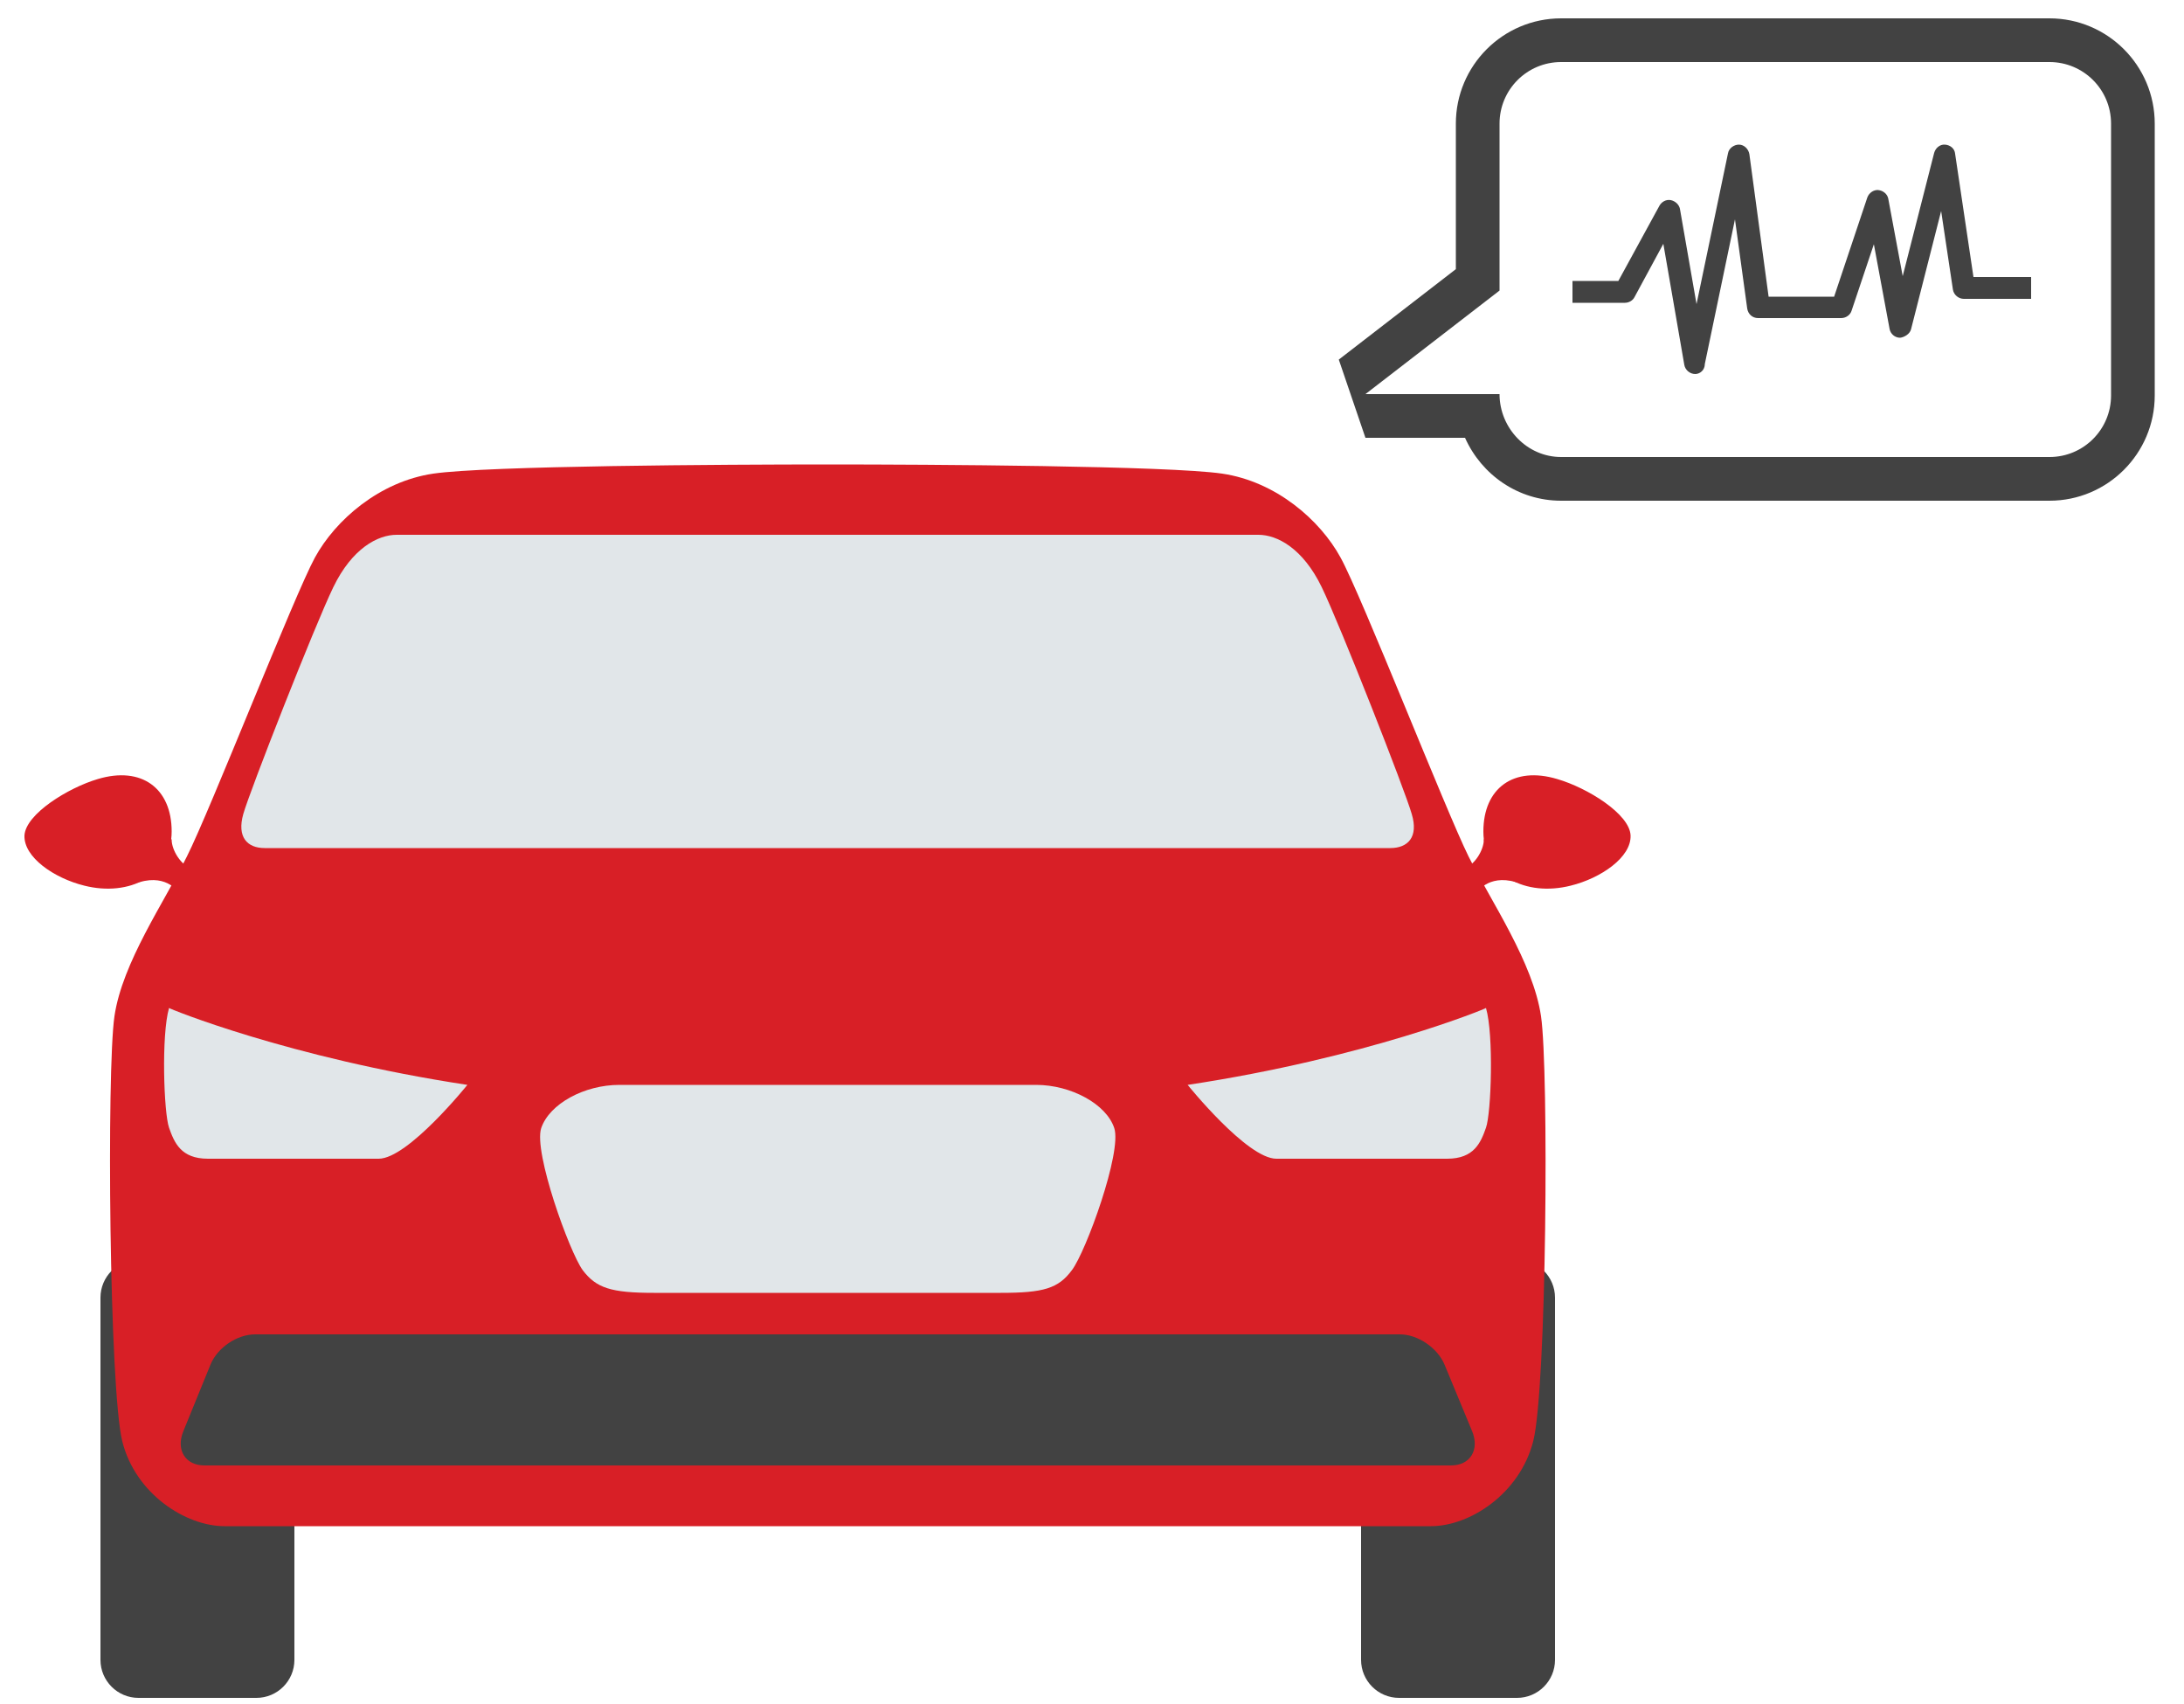 <svg width="50" height="39" viewBox="0 0 50 39" fill="none" xmlns="http://www.w3.org/2000/svg">
<path d="M33.97 19.22C33.97 19.45 33.76 19.82 33.48 19.89L33.79 20.45C33.79 20.45 34.06 20 34.7 20.189H34.98V19.209H33.97V19.22Z" fill="#D81F26"/>
<path d="M37.33 19.12C37.35 19.62 36.65 20.1 35.96 20.27C34.93 20.53 33.96 20.04 33.96 19.03C33.96 18.04 34.65 17.53 35.65 17.83C36.34 18.03 37.31 18.63 37.33 19.12Z" fill="#D81F26"/>
<path d="M3.93 19.22C3.93 19.45 4.14 19.82 4.42 19.89L4.11 20.45C4.11 20.45 3.84 20 3.2 20.189H2.92V19.209H3.93V19.22Z" fill="#D81F26"/>
<path d="M0.56 19.12C0.54 19.62 1.24 20.1 1.93 20.27C2.96 20.53 3.93 20.04 3.93 19.03C3.93 18.04 3.24 17.53 2.24 17.83C1.56 18.03 0.59 18.63 0.56 19.12Z" fill="#D81F26"/>
<path d="M31.16 37.99C31.16 38.47 31.55 38.86 32.03 38.86H34.73C35.21 38.86 35.6 38.47 35.6 37.99V29.7C35.6 29.22 35.21 28.83 34.73 28.83H32.03C31.55 28.83 31.16 29.22 31.16 29.7V37.99Z" fill="#424242"/>
<path d="M2.3 37.99C2.3 38.47 2.69 38.86 3.17 38.86H5.87C6.35 38.86 6.74 38.47 6.74 37.99V29.7C6.74 29.22 6.35 28.83 5.87 28.83H3.17C2.69 28.83 2.3 29.22 2.3 29.7V37.99V37.99Z" fill="#424242"/>
<path d="M35.28 23.26C35.1 22.03 34.14 20.64 33.62 19.6C33.1 18.55 31.17 13.63 30.69 12.76C30.22 11.9 29.21 11.02 27.98 10.84C26.75 10.66 21.31 10.63 18.95 10.63C16.59 10.63 11.15 10.66 9.92 10.84C8.69 11.02 7.68 11.9 7.21 12.76C6.74 13.62 4.81 18.55 4.28 19.6C3.76 20.65 2.8 22.03 2.62 23.26C2.44 24.49 2.5 31.79 2.8 32.99C3.1 34.19 4.25 34.93 5.14 34.93C6.03 34.93 18.95 34.93 18.95 34.93C18.95 34.93 31.86 34.93 32.76 34.93C33.65 34.93 34.79 34.19 35.1 32.99C35.41 31.79 35.46 24.49 35.28 23.26Z" fill="#D81F26"/>
<path d="M33.7 32.75C33.88 33.18 33.66 33.54 33.22 33.54H4.68C4.24 33.54 4.02 33.18 4.2 32.75L4.82 31.23C4.98 30.84 5.43 30.54 5.84 30.54H32.05C32.46 30.54 32.91 30.85 33.07 31.23L33.7 32.75Z" fill="#424242"/>
<path d="M25.51 25.82C25.33 25.27 24.52 24.83 23.72 24.83C22.92 24.83 18.95 24.83 18.95 24.83C18.95 24.83 14.98 24.83 14.18 24.83C13.38 24.83 12.58 25.26 12.39 25.82C12.21 26.37 13.04 28.66 13.34 29.07C13.65 29.48 13.99 29.59 14.97 29.59C15.96 29.59 18.94 29.59 18.94 29.59C18.94 29.59 21.93 29.59 22.91 29.59C23.89 29.59 24.23 29.49 24.54 29.07C24.86 28.65 25.69 26.37 25.51 25.82Z" fill="#E1E6E9"/>
<path d="M32.32 18.63C32.17 18.1 30.69 14.33 30.26 13.44C29.83 12.55 29.24 12.24 28.81 12.24C28.41 12.24 9.48 12.24 9.08 12.24C8.65 12.24 8.06 12.55 7.63 13.44C7.2 14.33 5.72 18.1 5.57 18.63C5.42 19.16 5.66 19.41 6.06 19.41C6.43 19.41 31.45 19.41 31.83 19.41C32.23 19.41 32.48 19.16 32.32 18.63Z" fill="#E1E6E9"/>
<path d="M27.19 24.83C27.19 24.83 28.55 26.52 29.22 26.52C29.9 26.52 32.52 26.52 33.13 26.52C33.75 26.52 33.9 26.15 34.02 25.81C34.14 25.47 34.2 23.69 34.02 23.07C34.03 23.08 31.29 24.21 27.19 24.83Z" fill="#E1E6E9"/>
<path d="M10.7 24.83C10.7 24.83 9.34 26.52 8.67 26.52C7.99 26.52 5.37 26.52 4.76 26.52C4.14 26.52 3.99 26.15 3.87 25.81C3.75 25.47 3.69 23.69 3.87 23.07C3.86 23.08 6.61 24.21 10.7 24.83Z" fill="#E1E6E9"/>
<path d="M46.92 1.42C47.7 1.42 48.33 2.05 48.33 2.83V9.05C48.33 9.83 47.7 10.46 46.92 10.46H35.74C34.96 10.46 34.33 9.8 34.33 9.02H31.26L34.33 6.65V2.83C34.33 2.05 34.96 1.42 35.74 1.42H46.92ZM46.92 0.42H35.74C34.41 0.42 33.33 1.5 33.33 2.83V6.16L30.65 8.23L31.26 10.02H33.54C33.92 10.87 34.76 11.46 35.74 11.46H46.92C48.25 11.46 49.33 10.38 49.33 9.05V2.83C49.33 1.5 48.25 0.42 46.92 0.42Z" fill="#424242"/>
<path d="M38.81 8.56C38.8 8.56 38.8 8.56 38.81 8.56C38.69 8.56 38.58 8.47 38.56 8.35L38.08 5.58L37.42 6.8C37.38 6.88 37.29 6.93 37.2 6.93H36V6.43H37.05L37.99 4.71C38.04 4.62 38.14 4.56 38.25 4.58C38.35 4.6 38.44 4.68 38.46 4.78L38.84 6.96L39.56 3.51C39.58 3.39 39.7 3.31 39.81 3.31C39.93 3.31 40.03 3.41 40.05 3.53L40.49 6.79H41.99L42.75 4.52C42.79 4.41 42.9 4.34 43 4.35C43.11 4.36 43.21 4.44 43.23 4.55L43.56 6.32L44.28 3.5C44.31 3.39 44.41 3.3 44.53 3.31C44.65 3.32 44.75 3.4 44.76 3.52L45.18 6.34H46.5V6.84H44.96C44.84 6.84 44.73 6.75 44.71 6.63L44.44 4.83L43.75 7.54C43.72 7.65 43.59 7.72 43.5 7.73C43.38 7.73 43.28 7.64 43.26 7.53L42.9 5.59L42.39 7.11C42.36 7.21 42.26 7.28 42.15 7.28H40.25C40.12 7.28 40.02 7.19 40 7.06L39.72 5.02L39.03 8.33C39.03 8.47 38.92 8.56 38.81 8.56Z" fill="#424242"/>
</svg>